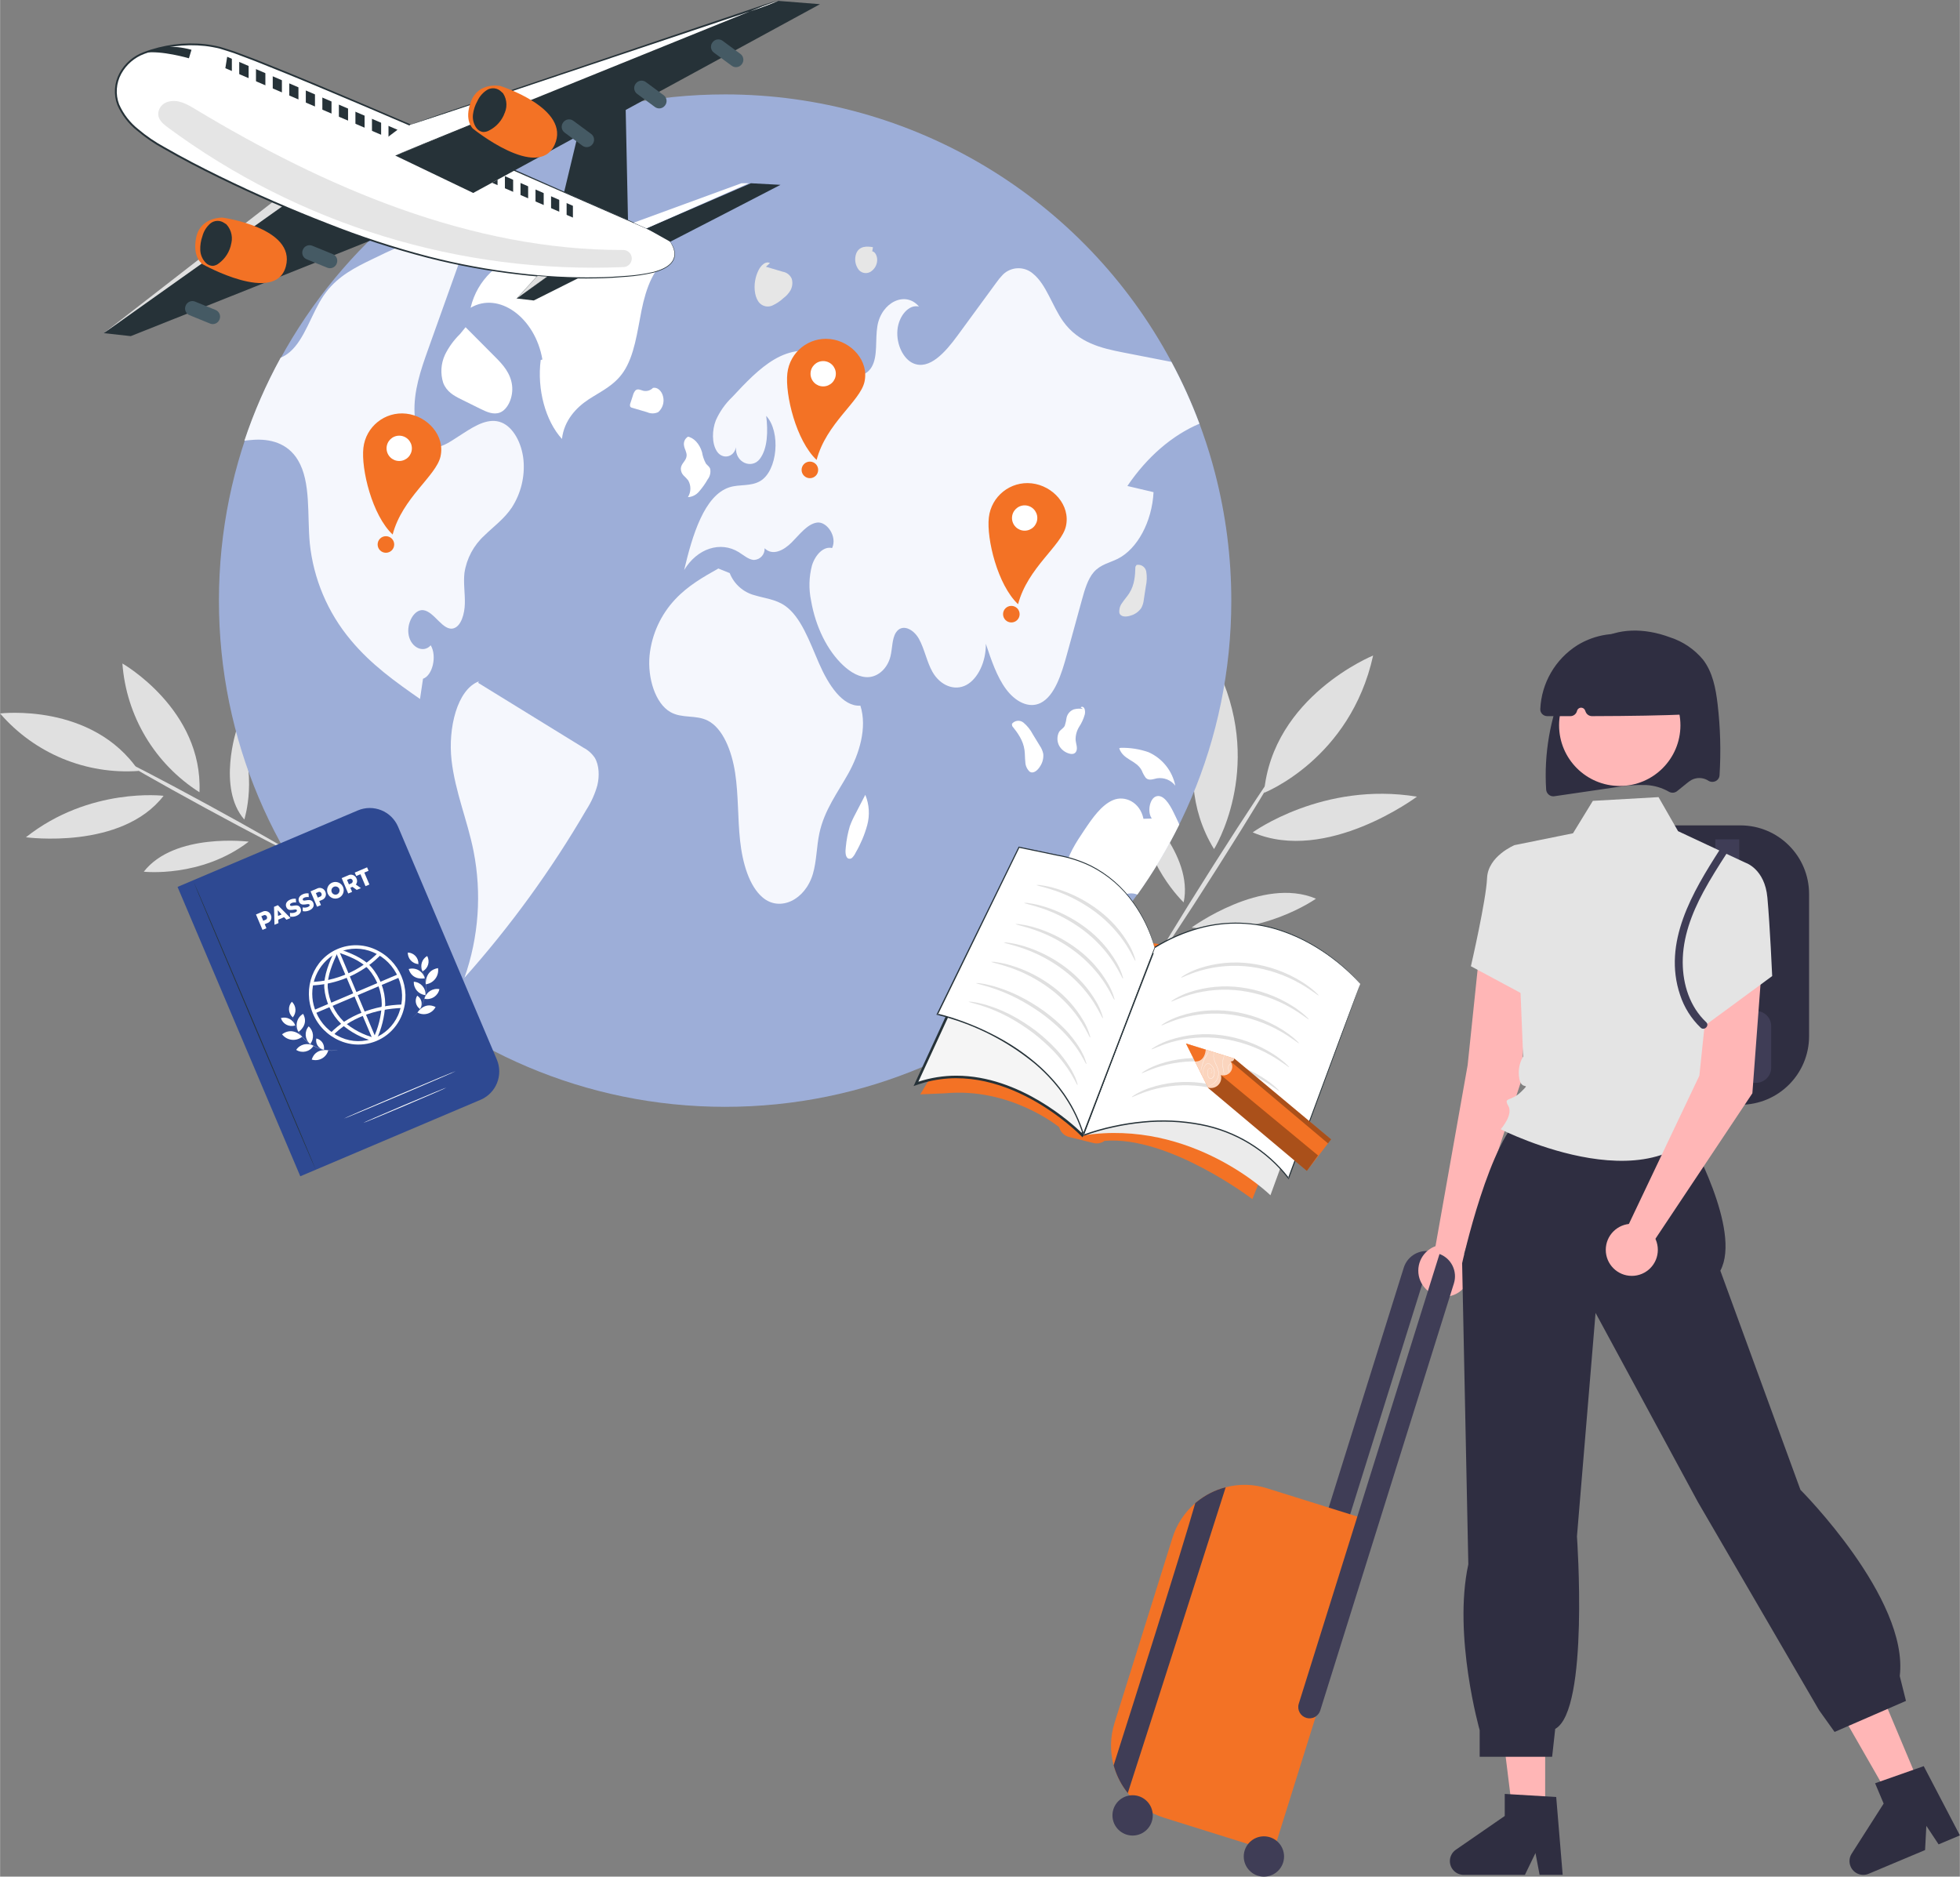 <?xml version="1.0" encoding="UTF-8"?>
<!DOCTYPE svg PUBLIC "-//W3C//DTD SVG 1.1//EN" "http://www.w3.org/Graphics/SVG/1.1/DTD/svg11.dtd">
<!-- Creator: CorelDRAW 2019 (64-Bit) -->
<svg xmlns="http://www.w3.org/2000/svg" xml:space="preserve" width="2.912in" height="2.788in" version="1.1" style="shape-rendering:geometricPrecision; text-rendering:geometricPrecision; image-rendering:optimizeQuality; fill-rule:evenodd; clip-rule:evenodd"
viewBox="0 0 2314.83 2216.49"
 xmlns:xlink="http://www.w3.org/1999/xlink"
 xmlns:xodm="http://www.corel.com/coreldraw/odm/2003">
 <rect x="0" y="0" width="2314.83" height="2216.49" fill="#808080" stroke="none"/>
 <defs>
  <style type="text/css">
   <![CDATA[
    .fil12 {fill:#263238}
    .fil18 {fill:#2E4992}
    .fil1 {fill:#2F2E41}
    .fil0 {fill:#3F3D56}
    .fil16 {fill:#455A64}
    .fil7 {fill:#9DAED8}
    .fil6 {fill:#E0E0E0}
    .fil3 {fill:#E4E4E4}
    .fil10 {fill:#E6E6E6}
    .fil11 {fill:#EBEBEB}
    .fil5 {fill:#F37225}
    .fil13 {fill:whitesmoke}
    .fil9 {fill:#F5F7FD}
    .fil2 {fill:#FFB6B6}
    .fil4 {fill:#FFB7B7}
    .fil8 {fill:white}
    .fil17 {fill:black;fill-opacity:0.102}
    .fil15 {fill:black;fill-opacity:0.302}
    .fil14 {fill:white;fill-opacity:0.702}
   ]]>
  </style>
 </defs>
 <g id="Layer_x0020_1">
  <g id="_2627618833968">
   <path class="fil0" d="M1496.05 2014.61l25.38 7.94 170.26 -544.13c-14.45,-3.68 -29.27,4.58 -33.74,18.81l-161.9 517.38z"/>
   <path class="fil1" d="M2055.7 1304.82l-112.26 0 0 -329.96 112.26 0c44.72,0.05 80.96,36.29 81,81l0 167.95c-0.04,44.72 -36.28,80.96 -81,81.01z"/>
   <path class="fil0" d="M2040.07 1128.06c-7.79,-0.01 -14.13,-6.33 -14.13,-14.14l0 -122.56 28.29 0 0 122.56c-0.02,7.82 -6.34,14.14 -14.15,14.14z"/>
   <path class="fil0" d="M2074.07 1278.89l-82.14 0c-9.85,-0.01 -17.84,-7.99 -17.85,-17.84l0 -49.14c0.01,-9.86 8,-17.84 17.85,-17.85l82.14 0c9.86,0.01 17.85,8 17.86,17.85l0 49.14c-0.01,9.85 -8,17.84 -17.86,17.84z"/>
   <path class="fil1" d="M1834.58 940.53c-1.93,0 -3.8,-0.66 -5.29,-1.89 -1.87,-1.52 -3.03,-3.77 -3.17,-6.18 -2.65,-42.29 4.69,-84.6 21.44,-123.51 11.35,-26.28 24.4,-43.22 41.08,-53.28 22.24,-13.44 52.76,-14.52 83.77,-2.95 15.26,4.92 28.8,14.08 39.04,26.42 11.43,14.9 15,34 17.18,52.44 3.28,27.88 4.04,56.01 2.3,84.04 -0.16,2.95 -1.89,5.59 -4.55,6.9 -2.85,1.41 -6.23,1.19 -8.89,-0.56 -0.53,-0.35 -1.07,-0.66 -1.62,-0.95 -5.73,-2.87 -12.5,-2.78 -18.14,0.23 -2.04,1.2 -3.97,2.59 -5.79,4.14l-11.14 9.02c-2.81,2.24 -6.72,2.48 -9.8,0.61 -8.07,-4.59 -17.11,-7.25 -26.38,-7.79 -12.31,-0.46 -24.65,0.43 -36.77,2.67l-72.01 10.53c-0.42,0.06 -0.84,0.1 -1.26,0.1l0.02 -0 0 0.01z"/>
   <polygon class="fil2" points="1824.96,2141.39 1786.53,2141.39 1768.22,1993.08 1825,1993.08 "/>
   <path class="fil1" d="M1845.66 2214.39l-27.26 0 -4.88 -25.76 -12.47 25.76 -72.39 0c-8.99,-0.02 -16.26,-7.31 -16.25,-16.31 0.02,-5.32 2.63,-10.31 7,-13.34l57.81 -39.91 0 -26.04 60.78 3.62 7.65 91.98z"/>
   <polygon class="fil2" points="2267.46,2108.49 2232.03,2123.4 2157.7,1993.77 2210,1971.78 "/>
   <path class="fil1" d="M2314.83 2167.77l-25.16 10.59 -14.47 -21.86 -1.51 28.58 -66.71 28.06c-8.28,3.47 -17.82,-0.43 -21.3,-8.74 -2.05,-4.91 -1.57,-10.52 1.28,-15.01l37.8 -59.19 -10.1 -24.01 57.45 -20.2 42.73 81.78z"/>
   <polygon class="fil2" points="1806.99,1131.33 1795.98,1278.96 1722.9,1499.4 1693.56,1482.34 1733.38,1258.14 1746.89,1128.8 "/>
   <circle class="fil2" cx="1705.86" cy="1500.78" r="30.75"/>
   <path class="fil1" d="M1994.51 1301.34l0 40.72c0,0 63.04,111.07 37.36,158.73l94.62 258.83c0,0 128.32,128.32 117.31,219.98l7.34 29.33 -84.31 36.66 -18.33 -25.66 -142.99 -245.64 -121.02 -223.62 -21.98 263.98c0,0 14.65,205.31 -25.67,227.32l-3.65 32.95 -85.58 0 0 -31.36c0,0 -31.74,-111.61 -13.41,-195.94l-7.32 -355.64c0,0 32.99,-150.31 73.33,-175.98l14.66 -36.66 179.65 22.01z"/>
   <path class="fil3" d="M2061.86 1019.11l-79.92 -37.43 -23.07 -40.2 -77.57 4.4 -23.46 38.31 -69.05 13.98 10.16 249.55c-4.53,7.82 -6.13,16.99 -4.56,25.89 2.44,15.64 14.73,3.34 2.44,15.64 -12.29,12.3 -21.57,6.12 -15.4,16.9 6.17,10.78 -9.01,27.59 -9.01,27.59 0,0 196.38,100.04 251.87,-27.59 0,0 10.94,-37.32 -7.55,-115.54 -18.49,-78.2 45.12,-171.51 45.12,-171.51z"/>
   <path class="fil3" d="M1811.47 1014.07l-22.69 -15.88c0,0 -31.37,12.89 -32.44,38.94 -1.06,26.04 -19.09,104.08 -19.09,104.08l71.64 38.51 2.58 -165.65z"/>
   <polygon class="fil2" points="2080.73,1143.63 2069.71,1291.26 1947.42,1474.79 1918.08,1457.74 2007.1,1270.45 2020.63,1141.11 "/>
   <path class="fil3" d="M2024.47 1027.43l37.38 -8.33c0,0 22.53,7.2 25.6,41.02 3.07,33.83 5.66,92.72 5.66,92.72l-78.46 57.69 -19.46 -82.74 29.28 -100.36z"/>
   <circle class="fil2" cx="1927.3" cy="1476.18" r="30.75"/>
   <circle class="fil4" cx="1913.07" cy="856.64" r="71.66"/>
   <path class="fil1" d="M1854.7 845.84l0 0c-9.12,0 -18.26,-0.01 -27.41,-0.03 -2.21,-0.01 -4.32,-0.91 -5.85,-2.5 -1.51,-1.54 -2.32,-3.64 -2.24,-5.8 1.37,-30.82 17.76,-59.03 43.85,-75.5l0 0c43.16,-26.31 99.47,-12.66 125.8,30.49 7.87,12.92 12.43,27.58 13.24,42.69 0.25,4.44 -3.15,8.25 -7.6,8.51 -0.04,0 -0.08,0 -0.13,0.01 -31.71,1.34 -66.89,1.99 -114.06,2.11l0 0c-3.29,0.01 -6.25,-1.98 -7.48,-5.02l-0.77 -1.86c-1.04,-2.55 -3.96,-3.78 -6.51,-2.73 -1.48,0.6 -2.59,1.89 -2.96,3.45 -0.88,3.63 -4.12,6.19 -7.86,6.18l-0.02 0.01z"/>
   <path class="fil0" d="M2015.11 1207.25c-19.25,-18.12 -27.55,-44.43 -27.67,-70.39 -0.15,-29.67 10.59,-57.81 24.47,-83.63 8.42,-15.6 17.95,-30.52 27.54,-45.41 3.23,-5.01 -4.75,-9.65 -7.97,-4.65 -32.39,50.37 -68.06,110.05 -47.14,171.97 4.79,14.67 13.13,27.94 24.27,38.63 4.33,4.08 10.86,-2.45 6.52,-6.52l-0.01 -0z"/>
   <path class="fil5" d="M1496.55 1757.83c-15.87,-5.01 -32.84,-5.44 -48.93,-1.23 -0.04,0 -0.08,0 -0.12,0.03 -12.48,3.25 -24.11,9.14 -34.11,17.29 -0.56,0.46 -1.12,0.93 -1.68,1.41 -12.66,10.86 -22.01,25.06 -26.97,40.98l-68.48 218.8c-5.09,16.2 -5.45,33.51 -1,49.9l0.81 2.76c3.32,10.86 8.67,20.99 15.77,29.86 0.04,0.04 0.08,0.09 0.11,0.16 11.07,13.74 25.98,23.88 42.83,29.13l129.13 40.41 121.76 -389.09 -129.12 -40.4z"/>
   <path class="fil0" d="M1700.16 1481.08l-166.31 531.45c-2.03,7.05 2.02,14.42 9.08,16.47 6.83,1.98 14.02,-1.76 16.3,-8.51l157.95 -504.7c4.43,-14.27 -3.02,-29.5 -17.02,-34.71z"/>
   <circle class="fil0" cx="1492.75" cy="2192.68" r="23.81"/>
   <circle class="fil0" cx="1337.67" cy="2144.15" r="23.81"/>
   <path class="fil0" d="M1447.62 1756.6c-24.67,77.31 -89.24,279.5 -115.66,361.19 -0.04,-0.06 -0.07,-0.12 -0.12,-0.16 -7.1,-8.87 -12.44,-19 -15.77,-29.86l-0.8 -2.76c28.3,-88.78 75.71,-238.51 96.44,-309.7 0.56,-0.47 1.13,-0.95 1.69,-1.42 9.99,-8.15 21.62,-14.04 34.1,-17.28 0.06,-0 0.06,-0 0.12,-0.02z"/>
  </g>
  <g id="_2627618820176">
   <path class="fil6" d="M1673.5 940.94c-110.85,-18.23 -193.97,42.17 -193.97,42.17 87.29,37.59 193.97,-42.17 193.97,-42.17z"/>
   <path class="fil6" d="M1346.39 951.4c3.14,68.88 51.58,114.39 51.58,114.39 11.98,-56.18 -51.58,-114.39 -51.58,-114.39z"/>
   <path class="fil6" d="M1407.51 1095.41c81.9,12.18 146.73,-33.98 146.73,-33.98 -63.45,-26.95 -146.73,33.98 -146.73,33.98z"/>
   <path class="fil6" d="M1507.05 910.72c-1.3,-0.82 -34.45,49.08 -74.03,111.45 -39.59,62.37 -70.66,113.62 -69.36,114.44 1.3,0.82 34.45,-49.06 74.04,-111.46 39.6,-62.39 70.63,-113.6 69.35,-114.44z"/>
   <path class="fil6" d="M1621.76 774.24c0,0 -118.75,48.15 -128.89,162.18 -0,-0.01 101.87,-39.68 128.89,-162.18z"/>
   <path class="fil6" d="M1440.66 795.79c0,0 -66.63,109.45 -6.81,207.06 -0,0 58.15,-92.6 6.81,-207.06z"/>
   <path class="fil6" d="M30.48 988.89c75.37,-59.65 162.63,-48.97 162.63,-48.97 -49.71,64.37 -162.63,48.97 -162.63,48.97z"/>
   <path class="fil6" d="M279.56 860.94c26.24,52.83 8.89,107 8.89,107 -32.28,-37.06 -8.89,-107 -8.89,-107z"/>
   <path class="fil6" d="M293.62 994.08c-56.23,43.1 -123.9,35.46 -123.9,35.46 36.29,-46.5 123.9,-35.46 123.9,-35.46z"/>
   <path class="fil6" d="M142.5 897.19c0.64,-1.16 46.14,22.43 101.65,52.66 55.5,30.24 100.01,55.69 99.39,56.85 -0.63,1.15 -46.14,-22.43 -101.66,-52.67 -55.53,-30.25 -100.01,-55.68 -99.38,-56.84z"/>
   <path class="fil6" d="M-0 842.68c0,0 108.84,-13.25 163.77,67.85 -62.25,4.54 -122.97,-20.62 -163.77,-67.85z"/>
   <path class="fil6" d="M144.45 783.64c0,0 95.3,54.22 91.04,152.1 -52.68,-33.47 -86.44,-89.87 -91.04,-152.1z"/>
   <path class="fil7" d="M1454.25 709.61c-0.12,330.21 -267.91,597.79 -598.11,597.67 -330.21,-0.12 -597.79,-267.91 -597.67,-598.11 0.12,-330.2 267.91,-597.79 598.11,-597.67 220.48,0.08 423.01,121.49 526.99,315.9 12.66,23.56 23.71,47.95 33.06,73 1.29,3.49 2.55,6.98 3.77,10.5l0 0.03c5.49,15.49 10.32,31.25 14.49,47.31 12.89,49.42 19.39,100.29 19.35,151.35l0.01 0.01z"/>
   <path class="fil8" d="M790.7 306.07c-54.47,-29.46 -119.5,-32.12 -176.19,-7.21 -24.64,10.72 -50.57,29.94 -58.78,64.66 33.23,-19.61 76.26,11.37 84.81,61.09l-1.99 0.55c-4.52,34.43 5.56,71.92 25.08,93.28 2.57,-22.18 17.15,-37.27 31.49,-46.7 14.34,-9.43 30.23,-16.28 41.15,-32.48 12.98,-19.22 16.28,-47.3 21.41,-72.91 5.13,-25.61 14.96,-53.14 33.01,-60.27z"/>
   <path class="fil9" d="M604.67 599.09c-9.2,13.82 -21.5,22.5 -32.53,33.29 -12.74,11.59 -21.1,27.2 -23.66,44.22 -1.39,12.03 0.77,24.25 0.46,36.42 -0.3,12.16 -4.35,25.85 -12.62,28.87 -13.05,4.72 -23.02,-19.54 -36.45,-21.23 -10.66,-1.33 -20.27,15.45 -17.18,30 3.09,14.55 17.61,20.99 25.95,11.5 7.56,12.66 2.22,35.62 -9.1,39.51 -1.2,7.98 -2.39,15.92 -3.56,23.89 -28.65,-20.03 -57.59,-40.41 -81.94,-69.74 -27.09,-32.36 -43.89,-72.07 -48.25,-114.04 -3.16,-33.72 1.53,-72.31 -13.96,-98.25 -12.4,-20.77 -33.66,-25.35 -52.8,-24.06 -3.49,0.23 -7.01,0.63 -10.5,1.06 11.29,-33.9 25.62,-66.71 42.83,-98.02 3.89,-1.67 7.51,-3.92 10.73,-6.68 17.81,-15.12 25.71,-45.72 40.17,-66.89 0.93,-1.36 1.89,-2.69 2.89,-3.99 14.79,-19.31 34.59,-29.24 53.74,-38.48 42.36,-20.57 85.95,-41.4 130.69,-38.54l-12.73 1.23c-14.86,41.61 -29.73,83.21 -44.61,124.8 -2.26,6.38 -4.54,12.77 -6.84,19.17 -8.44,23.66 -17.15,48.85 -15.85,75.33 0.77,15.68 6.22,32.43 16.58,37.81 9.66,4.99 20.24,-1.13 29.57,-7.17 3.96,-2.52 7.88,-5.04 11.83,-7.61 14.19,-9.14 29.91,-18.51 44.89,-12.4 13.72,5.59 23.86,24.22 25.79,44.33 1.77,19.53 -3,39.11 -13.55,55.65z"/>
   <path class="fil9" d="M689.05 883.12l-124.32 -76.57 0.7 -1.81c-25.76,9.81 -36.46,55.61 -32.21,93.07 4.26,37.45 18.7,70.93 25.99,107.42 9.83,49.94 6.13,101.6 -10.75,149.62 54.49,-61.14 102.72,-127.59 143.94,-198.35 5.76,-8.92 10.15,-18.65 13.02,-28.87 2.64,-10.87 2.23,-23.93 -3.05,-32.67 -3.38,-5 -7.97,-9.07 -13.33,-11.85z"/>
   <path class="fil8" d="M525.51 418.93c-4.87,10.45 -5.61,22.34 -2.1,33.32 4.08,10.46 12.7,15.18 20.64,19.11l22.89 11.34c7.61,3.78 15.83,7.59 23.59,4.49 9.37,-3.75 15.86,-18.43 14.18,-32.06 -1.79,-14.51 -10.92,-24.48 -19.39,-32.98l-35.5 -35.69 -6.67 8.17c-7.21,7.03 -13.17,15.24 -17.64,24.27l-0.01 0.04z"/>
   <path class="fil9" d="M1331.5 574l30.9 7.28c-1.78,34.79 -19.04,66.99 -42.17,78.65 -9.65,4.85 -20.37,6.65 -28.34,15.71 -7.21,8.24 -10.87,21.06 -14.23,33.33l-17.64 64.2c-6.3,23.06 -14.42,48.68 -30.83,56.99 -14.09,7.14 -30.2,-1.59 -41.03,-16.25 -10.84,-14.65 -17.45,-34.36 -23.86,-53.56 0.4,20.94 -9.34,41.47 -23.12,48.75 -13.79,7.27 -30.65,0.7 -39.89,-15.54 -6.65,-11.66 -9.4,-27.05 -15.92,-38.87 -6.51,-11.83 -20.15,-18.61 -27.28,-7.51 -4.69,7.38 -4.09,18.68 -6.42,28.04 -3.62,14.55 -14.58,23.69 -25.45,24.49 -10.87,0.8 -21.41,-5.46 -30.47,-13.92 -18.71,-17.55 -32.49,-45.39 -37.84,-76.32 -2.88,-13.81 -2.52,-28.09 1.07,-41.73 4.08,-12.92 13.96,-22.89 23.75,-20.43 6.44,-13.63 -6.3,-31.7 -17.75,-30.11 -11.45,1.59 -20.5,13.92 -29.94,23.39 -9.43,9.47 -22.56,16.35 -32.03,6.95 0.43,7.17 -5.04,13.34 -12.22,13.77 -0.33,0.02 -0.65,0.02 -0.97,0.02 -6.12,-0.7 -11.56,-5.61 -17.18,-9.1 -21.7,-13.52 -49.25,-4.55 -64.66,21.04 9.66,-41.01 23.76,-88.06 53.36,-97.69 12.1,-3.95 25.29,-0.69 36.72,-7.56 20.24,-12.13 24.32,-57.94 6.84,-76.84 2.23,17.88 1.79,38.74 -7.64,50.97 -9.44,12.23 -29.24,4.25 -28.04,-13.82 -2.72,12.46 -16.28,14.35 -22.53,4.79 -6.25,-9.57 -5.75,-25.22 -1.3,-36.65 4.59,-10.35 11.18,-19.7 19.37,-27.51 15.79,-16.91 31.81,-34.01 50.07,-44.66 18.27,-10.65 39.44,-14.22 57.79,-3.65 9.66,5.58 18.18,14.89 28.04,19.8 9.87,4.92 22.39,4.33 28.94,-7.24 7.35,-12.89 3.89,-32.03 6.62,-48.15 4.88,-28.48 33.35,-41.8 49.12,-22.99 -11.79,-3.03 -23.99,10.92 -25.45,27.84 -1.46,16.93 7.04,34.01 18.48,39.11 19.2,8.51 38.01,-12.89 52.53,-32.7 15.15,-20.74 30.33,-41.46 45.53,-62.17 2.43,-3.53 5.15,-6.84 8.14,-9.9 9.87,-9.63 25.53,-9.95 35.79,-0.74 15.34,12.53 22.56,38.21 35.15,55.89 18.28,25.68 45.62,31.93 71.07,36.91 18.97,3.69 37.95,7.4 56.96,11.13 12.66,23.56 23.71,47.94 33.06,73 -32.14,13.62 -61.81,39.17 -85.1,73.57z"/>
   <path class="fil8" d="M1392.84 973.8c-14.24,28.91 -30.79,56.61 -49.52,82.84 -11.95,-5.12 -24.82,4.02 -36.01,12.59 -11.71,8.97 -25.76,17.71 -37.75,9.53 -12.26,-8.38 -16.22,-31.8 -12.33,-50.38 3.89,-18.58 13.59,-33.29 22.99,-47.31 9.97,-14.89 20.64,-30.34 34.48,-36.12 13.86,-5.77 31.74,2.39 35.79,22.13l9.84 -0.33c-5.52,-7.56 -2.63,-23.25 4.79,-26.03 8.54,-3.23 15.95,8.5 21,18.89 2.26,4.68 4.55,9.38 6.71,14.18z"/>
   <path class="fil9" d="M1016.14 833.45c-21.14,1.33 -37.88,-24.7 -49.01,-50.3 -11.13,-25.6 -21.28,-54.88 -40.35,-67.91 -10.92,-7.45 -23.33,-8.47 -35.15,-12.07 -13.6,-3.44 -24.71,-13.22 -29.85,-26.28l-13.41 -5.42c-17.71,9.96 -35.65,20.1 -50.91,36.31 -17.12,18.18 -27.78,41.5 -30.34,66.34 -2.57,26.84 6.9,56.78 24.57,66.86 13.97,7.98 30.23,2.94 44.37,10.24 17.68,9.11 28.17,35.59 32.14,61.72 3.97,26.13 2.96,53.32 5.81,79.73 2.85,26.41 10.67,53.95 26.88,67.49 20.28,16.95 50.05,2.87 59.14,-27.99 4.46,-15.14 4.31,-32.22 7.65,-47.93 5.88,-27.67 21.74,-48.2 34.33,-70.9 12.58,-22.71 22.49,-53.55 14.12,-79.9z"/>
   <path class="fil8" d="M807.24 561.54c1.97,1.81 3.81,3.77 5.51,5.84 3.57,6.16 3.44,13.79 -0.34,19.82 5.15,-0.29 9.94,-2.73 13.21,-6.72 3.86,-4.39 7.25,-9.18 10.13,-14.28 2.74,-3.53 3.82,-8.06 2.98,-12.44 -1,-2.85 -3.36,-4.06 -5.02,-6.21 -2.29,-4.19 -3.86,-8.74 -4.62,-13.46 -2.94,-10.07 -9.96,-17.48 -17.59,-18.54l1.06 0.2c-3.7,2.19 -5.59,6.5 -4.71,10.71 0.64,4.15 3.31,7.59 3.04,11.82 -0.38,6.08 -6.46,8.93 -6.84,15.02 -0.06,3.06 1.08,6.02 3.18,8.23z"/>
   <path class="fil10" d="M771.02 458.2l0.1 0c0.65,-0.59 1.26,-1.24 1.81,-1.92l-1.9 1.92z"/>
   <path class="fil8" d="M777.36 486.74c5.18,-4.54 7.39,-11.59 5.74,-18.28 -1.54,-6.91 -6.97,-11.56 -11.99,-10.28 -2.95,3 -7.25,4.27 -11.36,3.36 -3.1,-0.8 -6.51,-2.86 -9.19,-0.52 -1.54,1.74 -2.61,3.85 -3.13,6.12l-2.98 9.16c-0.48,1.09 -0.59,2.31 -0.36,3.48 0.39,0.95 1.25,1.63 2.26,1.79l17.91 5.28c4.17,1.91 8.97,1.87 13.1,-0.1z"/>
   <path class="fil8" d="M1228.06 880.82l-8.27 -13.55c-2.71,-5.24 -6.42,-9.89 -10.92,-13.7 -4.08,-3.43 -10.18,-2.9 -13.61,1.18 -0.05,0.06 -0.1,0.13 -0.15,0.19l0.33 2.59c6.3,7.89 12.94,16.66 14.54,28.38 0.63,4.61 0.42,9.39 0.96,14.03 0.12,4.34 1.96,8.47 5.12,11.45 4.34,2.9 9.44,-1.38 12.54,-6.6 2.77,-4.29 4.01,-9.39 3.52,-14.47 -0.69,-3.4 -2.07,-6.64 -4.06,-9.49l0 0z"/>
   <path class="fil10" d="M1350.9 708.25l2.39 -15.7c1.3,-5.75 1.47,-11.7 0.49,-17.51 -0.92,-5.25 -5.92,-8.77 -11.17,-7.85 -0.09,0.02 -0.17,0.03 -0.25,0.04l-1.41 2.19c-0.27,10.07 -0.84,21.08 -7.14,31.07 -2.49,3.94 -5.73,7.45 -8.3,11.34 -2.71,3.4 -3.96,7.73 -3.46,12.06 1.45,5.04 8.12,5.04 13.85,3.02 4.89,-1.5 9.11,-4.61 12.02,-8.82 1.65,-3.04 2.67,-6.39 2.98,-9.84z"/>
   <path class="fil8" d="M1271.37 886.71c1.34,-3.88 -0.6,-8.33 -1.02,-12.6 -0.2,-5.53 1.27,-11 4.2,-15.7 2.92,-4.43 5.14,-9.29 6.58,-14.4 0.6,-2.32 0.49,-4.79 -0.32,-7.05 -0.91,-2.06 -3.13,-3 -4.4,-1.36l2.71 1.75c-3.67,-0.65 -7.43,-0.47 -11.02,0.53 -4.15,1.59 -7.26,5.11 -8.35,9.42 -0.45,3.31 -1.19,6.58 -2.19,9.77 -1.62,3.32 -4.76,4.43 -6.72,7.36 -2.73,5.26 -2.63,11.55 0.28,16.72 2.48,4.16 6.41,7.25 11.04,8.68 3.32,1.17 7.69,1.23 9.21,-3.12z"/>
   <path class="fil8" d="M1348.46 909.97c1.2,3.12 2.81,6.07 4.78,8.77 3.69,3.72 8.71,1.44 13.19,0.53 8.27,-1.31 16.61,2.03 21.67,8.7 -3.51,-17.58 -15.35,-32.34 -31.74,-39.61 -10.5,-3.63 -21.55,-5.36 -32.65,-5.11l-1.89 0.49c4.83,14.06 19.99,13.75 26.64,26.23z"/>
   <polygon class="fil10" points="1021.93,938.74 1021.95,938.8 1022.51,937.74 "/>
   <path class="fil8" d="M1010.24 961.37c-2.55,4.64 -4.74,9.45 -6.56,14.41 -2.41,8.04 -4,16.3 -4.76,24.66 -0.59,4.76 -0.77,10.82 2.2,13.14 1.77,1.17 4.13,0.85 5.52,-0.75 1.65,-1.75 3,-3.77 4,-5.96 5.86,-10.08 10.4,-20.86 13.52,-32.09 3.26,-11.91 2.48,-24.57 -2.22,-36l-11.71 22.58z"/>
   <path class="fil10" d="M897.4 358.23c3.8,3.71 9.44,4.81 14.35,2.8 4.98,-2.18 9.55,-5.2 13.5,-8.92 3.28,-2.42 6.05,-5.46 8.18,-8.93 2.37,-4.2 2.97,-9.15 1.68,-13.8 -1.86,-4.48 -5.91,-7.67 -10.69,-8.45l-19.88 -5.88 4.8 -4.32c-4.94,-2.64 -10.39,2.27 -13.47,8.35 -1.98,3.97 -3.36,8.22 -4.09,12.59 -1.67,9.54 -0.05,20.9 5.6,26.56z"/>
   <path class="fil10" d="M1014.4 318.95c3.87,4.28 10.4,4.81 14.92,1.21 3.79,-2.85 6.19,-7.17 6.6,-11.89 0.48,-5.21 -2.1,-11 -5.8,-11.45l0.85 -4.88c-7.09,-1.26 -15.82,-1.54 -19.62,7.07 -2.6,6.72 -1.44,14.31 3.05,19.93z"/>
   <path class="fil5" d="M980.54 400.47c-25.15,-2.83 -47.83,15.25 -50.67,40.4 -2.84,25.15 10.41,79.77 34.57,102.36 11.37,-43.32 51.23,-69.01 56.5,-92.1 5.63,-24.68 -15.25,-47.84 -40.4,-50.67z"/>
   <circle class="fil8" cx="972.19" cy="441.43" r="14.95"/>
   <circle class="fil5" cx="956.48" cy="554.99" r="9.79"/>
   <path class="fil5" d="M1218.51 570.87c-25.15,-2.83 -47.84,15.26 -50.67,40.4 -2.84,25.15 10.41,79.77 34.56,102.36 11.37,-43.31 51.23,-69 56.5,-92.09 5.63,-24.67 -15.25,-47.83 -40.4,-50.67z"/>
   <circle class="fil8" cx="1210.16" cy="611.83" r="14.95"/>
   <circle class="fil5" cx="1194.44" cy="725.39" r="9.79"/>
   <path class="fil5" d="M479.77 488.57c-25.15,-2.84 -47.83,15.25 -50.67,40.4 -2.84,25.15 10.41,79.77 34.57,102.36 11.37,-43.32 51.22,-69 56.5,-92.09 5.63,-24.67 -15.25,-47.84 -40.4,-50.67z"/>
   <circle class="fil8" cx="471.42" cy="529.53" r="14.95"/>
   <circle class="fil5" cx="455.71" cy="643.08" r="9.79"/>
   <path class="fil5" d="M1485.89 1399.29l-6.77 16.98c0,0 -98.55,-75.19 -174.57,-68.81l0 0c-3.86,2.84 -8.82,3.75 -13.44,2.46l-28.31 -7.01c-5.79,-1.34 -10.35,-5.8 -11.82,-11.56l0 0c0,0 -57.38,-47.4 -135.16,-40.04l-28.97 1.22 122.6 -203.11 334.63 53.94 -58.2 255.93z"/>
   <path class="fil11" d="M1511.74 1380.81l-11.28 30.89c0,0 -92.32,-90.63 -221.18,-70.68l77.23 -140.51c0,-0.01 157.24,145.85 155.23,180.3z"/>
   <path class="fil8" d="M1606.59 1162.07c0,0 -104.6,-127.44 -243.07,-42.86l-84.24 221.81c0,0 154.15,-61.84 242.55,50.56l84.76 -229.51z"/>
   <path class="fil12" d="M1606.59 1162.05c0,0 -0.46,1.42 -1.45,4.2l-4.43 12.24c-3.94,10.78 -9.68,26.53 -17,46.56 -14.78,40.22 -35.89,97.67 -61.26,166.74l-0.42 1.1 -0.74 -0.92c-25.59,-32.9 -62.34,-55.32 -103.31,-63.02 -22.34,-4.26 -45.17,-5.27 -67.8,-2.99 -11.72,1.1 -23.35,2.92 -34.85,5.46 -11.72,2.49 -23.27,5.79 -34.55,9.85l-1.23 0.47 -1.63 0.62 0.62 -1.62c30.65,-80.62 59.51,-156.5 84.33,-221.78l0.09 -0.21 0.19 -0.13c16.49,-10.22 34.36,-18.02 53.07,-23.14 32,-8.68 65.87,-7.55 97.21,3.26 12.4,4.23 24.36,9.66 35.69,16.21 15.92,9.2 30.71,20.25 44.05,32.9 4.62,4.38 7.98,7.95 10.17,10.4 1.1,1.22 1.92,2.17 2.46,2.81 0.53,0.65 0.77,1 0.77,1 0,0 -0.3,-0.3 -0.87,-0.92 -0.56,-0.62 -1.42,-1.55 -2.51,-2.74 -2.25,-2.39 -5.64,-5.9 -10.31,-10.22 -13.41,-12.5 -28.23,-23.41 -44.15,-32.51 -11.33,-6.48 -23.25,-11.83 -35.61,-15.99 -31.17,-10.63 -64.81,-11.66 -96.57,-2.97 -18.58,5.12 -36.32,12.91 -52.68,23.1l0.29 -0.34c-24.78,65.3 -53.57,141.2 -84.16,221.84l-1.02 -1 1.26 -0.48c11.36,-4.09 22.98,-7.41 34.77,-9.92 11.56,-2.53 23.25,-4.36 35.04,-5.46 22.77,-2.28 45.75,-1.26 68.23,3.06 41.3,7.79 78.32,30.43 104.06,63.65l-1.14 0.18c25.57,-68.86 46.83,-126.15 61.72,-166.27 7.48,-20.04 13.35,-35.77 17.38,-46.54 2.02,-5.35 3.56,-9.45 4.62,-12.26 1.05,-2.81 1.68,-4.23 1.68,-4.23z"/>
   <path class="fil13" d="M1277.97 1340.61c0,0 -92.95,-97.11 -196.18,-60.47l91.26 -197.79 187.56 44.5 -82.64 213.76z"/>
   <path class="fil12" d="M1278.52 1343.34l-1.62 -1.68c-0.92,-0.96 -93.48,-96 -194.61,-60.07l-3.33 1.18 93.27 -202.16 1.19 0.28 189.21 44.93 -0.6 1.59 -83.5 215.93zm-149.05 -72.85c75.22,0 137.2,56.99 147.95,67.46l81.2 -210.04 -184.71 -43.84 -89.3 193.55c14.48,-4.74 29.62,-7.16 44.85,-7.13l0.01 0z"/>
   <path class="fil8" d="M1363.53 1119.21c0,0 -18.83,-86.63 -104.63,-106.99l-55.42 -11.55 -96.43 197.27c0,0 138.56,30.06 172.42,141.72l84.06 -220.45z"/>
   <path class="fil12" d="M1363.52 1119.21c0,0 -0.1,0.35 -0.33,1.04l-1.1 3.04c-1.01,2.73 -2.49,6.7 -4.41,11.86l-16.94 44.93 -60.65 159.83 -0.7 1.86 -0.58 -1.91c-4.84,-15.64 -11.95,-30.49 -21.08,-44.08 -2.26,-3.58 -4.96,-6.9 -7.48,-10.4 -2.79,-3.29 -5.39,-6.77 -8.4,-9.94 -5.95,-6.6 -12.31,-12.8 -19.07,-18.57 -29.14,-24.09 -62.72,-42.24 -98.84,-53.42 -5.68,-1.79 -11.4,-3.45 -17.05,-4.77l-0.96 -0.23 0.42 -0.87 96.53 -197.22 0.23 -0.46 0.49 0.1 45.18 9.47c13.73,2.36 27.05,6.64 39.59,12.73 20.24,10.26 37.62,25.35 50.62,43.96 8.39,11.83 15.16,24.72 20.16,38.34 1.72,4.69 2.83,8.38 3.5,10.86 0.67,2.49 0.89,3.81 0.89,3.81 0,0 -0.1,-0.31 -0.27,-0.95 -0.18,-0.64 -0.46,-1.6 -0.81,-2.81 -0.74,-2.47 -1.9,-6.12 -3.68,-10.79 -5.13,-13.5 -11.98,-26.28 -20.4,-38.03 -13.01,-18.39 -30.35,-33.3 -50.49,-43.43 -12.47,-6 -25.72,-10.21 -39.37,-12.51l-45.18 -9.36 0.73 -0.35 -96.33 197.31 -0.53 -1.1c5.75,1.34 11.47,3 17.22,4.81 18.42,5.88 36.27,13.43 53.32,22.56 16.42,8.71 31.85,19.17 46.01,31.19 6.81,5.82 13.21,12.07 19.18,18.73 3.05,3.18 5.67,6.71 8.47,10.02 2.52,3.52 5.25,6.88 7.54,10.5 9.2,13.71 16.33,28.7 21.19,44.48l-1.28 -0.05c25.22,-65.79 46.32,-120.83 61.12,-159.47 7.44,-19.27 13.3,-34.43 17.3,-44.85 2.02,-5.15 3.56,-9.11 4.62,-11.83 0.52,-1.31 0.93,-2.31 1.21,-3.04 0.28,-0.72 0.43,-1 0.43,-1z"/>
   <path class="fil6" d="M1224.13 1045.25c-0.08,0.7 8.74,2.17 22.23,6.8 17.37,6.04 33.69,14.78 48.33,25.88 14.02,10.66 26.09,23.67 35.69,38.45 7,11.06 9.8,18.48 10.59,18.33 0.3,-0.05 -0.16,-1.93 -1.3,-5.33 -1.68,-4.88 -3.84,-9.58 -6.43,-14.05 -9.1,-15.66 -21.22,-29.33 -35.69,-40.21 -15.1,-11.51 -32.16,-20.22 -50.35,-25.67 -5.49,-1.69 -11.11,-2.95 -16.79,-3.76 -2.06,-0.49 -4.18,-0.64 -6.28,-0.43z"/>
   <path class="fil6" d="M1209.47 1066.38c-0.08,0.69 8.74,2.16 22.23,6.79 17.36,6.04 33.68,14.79 48.33,25.89 14.02,10.67 26.09,23.68 35.69,38.44 7.01,11.06 9.81,18.48 10.59,18.33 0.3,-0.05 -0.17,-1.93 -1.31,-5.34 -1.68,-4.87 -3.83,-9.58 -6.43,-14.04 -9.1,-15.65 -21.23,-29.33 -35.68,-40.22 -15.11,-11.51 -32.17,-20.2 -50.35,-25.67 -5.49,-1.68 -11.11,-2.94 -16.79,-3.75 -2.06,-0.49 -4.18,-0.64 -6.28,-0.44z"/>
   <path class="fil6" d="M1199.4 1091.39c-0.08,0.7 8.74,2.17 22.23,6.81 17.37,6.03 33.69,14.77 48.33,25.89 14.02,10.66 26.1,23.66 35.69,38.44 7.01,11.07 9.8,18.47 10.59,18.33 0.3,-0.06 -0.17,-1.94 -1.3,-5.34 -1.69,-4.88 -3.84,-9.58 -6.43,-14.04 -9.1,-15.66 -21.22,-29.33 -35.69,-40.22 -15.11,-11.51 -32.16,-20.21 -50.35,-25.67 -5.48,-1.68 -11.1,-2.94 -16.8,-3.75 -2.05,-0.5 -4.18,-0.65 -6.28,-0.45z"/>
   <path class="fil6" d="M1185.72 1113.19c-0.07,0.69 8.74,2.16 22.23,6.79 17.37,6.04 33.69,14.78 48.34,25.88 14.03,10.67 26.09,23.68 35.69,38.45 7.01,11.06 9.81,18.48 10.59,18.34 0.3,-0.06 -0.18,-1.95 -1.31,-5.34 -1.68,-4.88 -3.84,-9.58 -6.43,-14.05 -9.1,-15.66 -21.24,-29.33 -35.68,-40.22 -15.11,-11.52 -32.17,-20.22 -50.35,-25.68 -5.5,-1.68 -11.11,-2.94 -16.8,-3.76 -2.06,-0.49 -4.18,-0.64 -6.29,-0.43z"/>
   <path class="fil6" d="M1170.78 1136.01c-0.08,0.7 8.74,2.16 22.23,6.8 17.36,6.04 33.68,14.77 48.33,25.89 14.02,10.67 26.1,23.68 35.69,38.45 7.01,11.06 9.8,18.47 10.59,18.33 0.3,-0.06 -0.17,-1.94 -1.29,-5.34 -1.68,-4.88 -3.84,-9.58 -6.43,-14.05 -9.1,-15.65 -21.23,-29.32 -35.69,-40.21 -15.11,-11.51 -32.16,-20.21 -50.35,-25.67 -5.49,-1.69 -11.11,-2.94 -16.8,-3.76 -2.06,-0.49 -4.19,-0.64 -6.28,-0.44z"/>
   <path class="fil6" d="M1152.79 1161.11c-0.08,0.71 9.5,2.27 24.11,7.54 8.53,3.09 16.84,6.71 24.89,10.85 9.71,5.12 19.07,10.88 28.04,17.22 8.7,6.34 16.93,13.3 24.63,20.82 6.04,6.04 11.56,12.57 16.53,19.52 8.31,11.75 11.25,19.85 12.07,19.68 0.3,-0.06 -0.27,-2.1 -1.56,-5.79 -0.77,-2.28 -1.75,-4.49 -2.91,-6.6 -1.39,-2.95 -3,-5.78 -4.81,-8.48 -4.72,-7.34 -10.14,-14.21 -16.2,-20.49 -7.74,-7.87 -16.11,-15.09 -25.04,-21.57 -9.19,-6.51 -18.85,-12.33 -28.92,-17.4 -8.33,-4.1 -16.98,-7.57 -25.84,-10.35 -3.39,-1.12 -6.83,-2.07 -10.32,-2.83 -2.6,-0.69 -5.24,-1.2 -7.89,-1.55 -2.21,-0.52 -4.5,-0.71 -6.78,-0.56z"/>
   <path class="fil6" d="M1144.11 1183.1c-0.08,0.72 9.56,2.26 24.13,7.76 8.49,3.24 16.75,7.05 24.72,11.4 9.58,5.39 18.79,11.4 27.57,18.01 8.5,6.61 16.53,13.81 24.05,21.52 5.88,6.21 11.29,12.86 16.15,19.9 8.14,11.89 11.12,20.01 11.94,19.85 0.3,-0.05 -0.26,-2.1 -1.56,-5.81 -0.76,-2.28 -1.72,-4.51 -2.86,-6.64 -1.37,-2.95 -2.94,-5.82 -4.71,-8.55 -4.6,-7.41 -9.87,-14.38 -15.76,-20.83 -7.53,-8.05 -15.69,-15.49 -24.4,-22.24 -9.02,-6.79 -18.54,-12.89 -28.47,-18.23 -8.27,-4.32 -16.87,-7.97 -25.73,-10.92 -3.38,-1.2 -6.83,-2.18 -10.33,-2.97 -2.6,-0.73 -5.25,-1.27 -7.92,-1.63 -2.22,-0.54 -4.52,-0.76 -6.81,-0.63z"/>
   <path class="fil6" d="M1336.71 1295.74c0.48,0.6 8.28,-3.94 22.65,-8.19 19.36,-5.6 39.67,-7.14 59.66,-4.53 20.61,2.81 40.48,9.55 58.55,19.86 13.81,7.91 21.1,14.41 21.63,13.93 0.19,-0.16 -1.4,-1.95 -4.7,-4.9 -4.79,-4.16 -9.9,-7.93 -15.27,-11.28 -18.25,-11.36 -38.71,-18.7 -60.02,-21.53 -20.59,-2.79 -41.55,-0.8 -61.27,5.8 -5.59,1.89 -10.98,4.3 -16.11,7.2 -3.55,2.04 -5.29,3.4 -5.11,3.63z"/>
   <path class="fil6" d="M1348.35 1267.49c0.48,0.61 8.29,-3.94 22.65,-8.19 19.36,-5.59 39.68,-7.13 59.66,-4.52 20.61,2.8 40.49,9.55 58.55,19.86 13.81,7.91 21.1,14.41 21.64,13.93 0.19,-0.16 -1.41,-1.95 -4.71,-4.89 -4.78,-4.17 -9.89,-7.93 -15.27,-11.28 -18.25,-11.36 -38.72,-18.7 -60.04,-21.53 -20.59,-2.79 -41.55,-0.8 -61.25,5.81 -5.59,1.89 -10.99,4.3 -16.12,7.2 -3.51,2.04 -5.26,3.41 -5.09,3.62z"/>
   <path class="fil6" d="M1359.98 1239.28c0.49,0.61 8.29,-3.94 22.66,-8.19 19.36,-5.6 39.66,-7.13 59.65,-4.52 20.61,2.8 40.48,9.54 58.54,19.86 13.81,7.91 21.1,14.41 21.63,13.93 0.21,-0.15 -1.4,-1.95 -4.7,-4.89 -4.79,-4.16 -9.88,-7.93 -15.27,-11.27 -18.25,-11.36 -38.71,-18.71 -60.01,-21.53 -20.6,-2.79 -41.56,-0.81 -61.26,5.79 -5.59,1.89 -10.98,4.3 -16.12,7.2 -3.53,2.04 -5.28,3.4 -5.11,3.61z"/>
   <path class="fil6" d="M1371.63 1211.07c0.48,0.61 8.29,-3.93 22.65,-8.19 19.37,-5.6 39.67,-7.13 59.66,-4.52 20.6,2.8 40.48,9.55 58.55,19.86 13.8,7.91 21.1,14.41 21.63,13.93 0.19,-0.17 -1.41,-1.95 -4.71,-4.9 -4.79,-4.16 -9.9,-7.93 -15.27,-11.27 -18.25,-11.37 -38.71,-18.71 -60.01,-21.54 -20.59,-2.78 -41.56,-0.81 -61.27,5.8 -5.59,1.89 -10.98,4.3 -16.12,7.2 -3.53,2.03 -5.27,3.41 -5.11,3.62z"/>
   <path class="fil6" d="M1383.28 1182.85c0.49,0.61 8.28,-3.94 22.65,-8.19 19.36,-5.59 39.68,-7.13 59.66,-4.51 20.61,2.8 40.49,9.54 58.54,19.86 13.8,7.91 21.1,14.41 21.64,13.93 0.19,-0.16 -1.41,-1.95 -4.71,-4.9 -4.78,-4.16 -9.89,-7.93 -15.27,-11.27 -18.26,-11.36 -38.72,-18.71 -60.05,-21.54 -20.59,-2.79 -41.55,-0.8 -61.26,5.8 -5.59,1.89 -10.98,4.3 -16.12,7.2 -3.52,2.05 -5.28,3.41 -5.09,3.62z"/>
   <path class="fil6" d="M1394.92 1154.64c0.49,0.61 8.28,-3.94 22.65,-8.19 19.36,-5.59 39.67,-7.13 59.66,-4.52 20.61,2.81 40.48,9.55 58.54,19.86 13.81,7.91 21.1,14.42 21.64,13.93 0.19,-0.16 -1.41,-1.95 -4.71,-4.89 -4.79,-4.17 -9.88,-7.94 -15.26,-11.3 -18.25,-11.36 -38.73,-18.7 -60.05,-21.53 -20.59,-2.79 -41.55,-0.81 -61.25,5.79 -5.59,1.9 -10.98,4.3 -16.12,7.21 -3.54,2.07 -5.28,3.43 -5.1,3.64z"/>
   <polygon class="fil5" points="1400.72,1232.48 1427.03,1285.05 1543.49,1382.94 1572.13,1345.66 1457.78,1250.2 "/>
   <path class="fil14" d="M1457.77 1250.2c0,1.92 -1.55,3.47 -3.47,3.47 -0.3,0 -0.6,-0.04 -0.89,-0.11 3.4,4.67 2.38,11.21 -2.28,14.62 -2.64,1.92 -6.02,2.51 -9.14,1.59 1.75,6.51 -2.11,13.2 -8.62,14.94 -2.14,0.57 -4.4,0.55 -6.52,-0.06l-26.12 -52.17 57.05 17.72z"/>
   <path class="fil5" d="M1411.3 1253.62c0,0 11.1,1.9 12.79,-13.88l-23.38 -7.26 10.59 21.14z"/>
   <path class="fil15" d="M1441.98 1269.76l114.68 94.93 -13.17 18.26 -116.46 -97.9 -0.2 -0.39c1.74,0.51 3.57,0.61 5.36,0.3 2.35,-0.42 4.54,-1.48 6.3,-3.09 2.15,-1.97 3.51,-4.65 3.84,-7.56 0.17,-1.52 0.05,-3.06 -0.34,-4.54z"/>
   <path class="fil15" d="M1453.41 1253.56l115.04 96.89 3.67 -4.79 -114.35 -95.46c-0.09,1.9 -1.62,3.43 -3.52,3.51 -0.29,-0.02 -0.58,-0.07 -0.85,-0.16z"/>
   <path class="fil8" d="M1429.31 1267.12c0.12,0.18 0.31,0.3 0.52,0.36 0.64,0.14 1.28,-0.22 1.48,-0.85 0.26,-0.96 0.21,-1.99 -0.13,-2.94 -0.18,-0.6 -0.55,-1.11 -1.04,-1.49 -0.54,-0.43 -1.28,-0.56 -1.92,-0.31 -0.69,0.33 -1.2,0.94 -1.41,1.68 -0.27,0.8 -0.41,1.63 -0.42,2.47 -0.12,1.87 0.14,3.73 0.78,5.48 0.3,0.95 1,1.71 1.92,2.1 0.99,0.28 2.06,0.03 2.83,-0.64 1.52,-1.61 2.32,-3.77 2.22,-5.98 0.1,-4.35 -2.23,-8.4 -6.06,-10.49 -0.85,-0.39 -1.84,-0.37 -2.67,0.07 -0.78,0.44 -1.44,1.07 -1.92,1.82 -0.89,1.36 -1.56,2.86 -2.01,4.43 -0.67,2.28 -0.86,4.66 -0.58,7.01 0.1,0.85 0.24,1.47 0.33,1.9 0.1,0.44 0.14,0.66 0.14,0.66 -0.28,-0.82 -0.48,-1.68 -0.59,-2.54 -0.33,-2.37 -0.17,-4.79 0.49,-7.09 0.44,-1.59 1.11,-3.12 2.01,-4.51 0.5,-0.8 1.19,-1.46 2,-1.92 0.92,-0.49 2,-0.52 2.95,-0.09 3.94,2.13 6.36,6.29 6.25,10.77 -0.01,1.16 -0.19,2.3 -0.55,3.4 -0.31,1.09 -0.93,2.08 -1.78,2.83 -0.86,0.74 -2.04,1 -3.14,0.68 -1,-0.42 -1.76,-1.24 -2.09,-2.27 -0.65,-1.79 -0.92,-3.7 -0.78,-5.61 0.03,-0.87 0.19,-1.72 0.46,-2.54 0.25,-0.79 0.82,-1.45 1.57,-1.8 0.72,-0.26 1.52,-0.12 2.12,0.37 0.53,0.41 0.91,0.97 1.1,1.61 0.34,0.99 0.37,2.06 0.08,3.06 -0.24,0.65 -0.94,1.02 -1.62,0.85 -0.25,-0.05 -0.47,-0.22 -0.55,-0.46z"/>
   <path class="fil8" d="M1434.05 1243.35c0.04,0 -0.26,0.62 -0.49,1.8 -0.28,1.67 -0.23,3.37 0.16,5.02 0.59,2.44 1.48,4.79 2.63,7.01 1.45,2.74 2.44,5.71 2.94,8.76 0.31,3.11 -0.3,6.26 -1.76,9.03 -2.02,3.79 -5.52,6.58 -9.69,7.7 -0.59,0.17 -1.21,0.29 -1.84,0.34 0.16,-0.05 0.32,-0.09 0.48,-0.11 0.3,-0.07 0.77,-0.18 1.33,-0.35 1.62,-0.48 3.15,-1.21 4.54,-2.17 2.07,-1.42 3.75,-3.32 4.91,-5.54 1.41,-2.72 2,-5.8 1.68,-8.85 -0.49,-3.03 -1.47,-5.96 -2.89,-8.67 -1.15,-2.26 -2.01,-4.64 -2.59,-7.1 -0.37,-1.67 -0.38,-3.41 -0.06,-5.08 0.13,-0.62 0.34,-1.21 0.64,-1.77z"/>
   <path class="fil8" d="M1447.23 1246.72c-1.01,0.6 -1.78,1.55 -2.15,2.67 -0.68,2.77 -0.92,5.63 -0.72,8.48 0.1,2.86 0.45,5.71 1.07,8.5 0.24,1.08 0.47,1.93 0.61,2.51 0.11,0.3 0.18,0.62 0.22,0.93 -0.14,-0.29 -0.26,-0.59 -0.35,-0.9 -0.19,-0.58 -0.45,-1.44 -0.71,-2.51 -1.06,-4.35 -1.42,-8.83 -1.06,-13.3 0.06,-1.31 0.3,-2.59 0.73,-3.83 0.29,-0.84 0.82,-1.58 1.52,-2.14 0.26,-0.19 0.54,-0.33 0.85,-0.43z"/>
   <path class="fil8" d="M1452.25 1267.15c-0.34,-0.55 -0.62,-1.14 -0.84,-1.75 -0.64,-1.46 -0.95,-3.04 -0.89,-4.62 0.05,-1.63 0.82,-3.14 2.1,-4.14 0.4,-0.28 0.83,-0.49 1.29,-0.62 0.17,-0.06 0.35,-0.08 0.52,-0.06 -0.6,0.19 -1.16,0.49 -1.68,0.86 -1.17,1 -1.87,2.44 -1.92,3.98 -0.04,1.54 0.22,3.06 0.78,4.49 0.25,0.6 0.46,1.21 0.63,1.85z"/>
   <path class="fil8" d="M1426.44 1240.35c0.05,0.08 0.1,0.16 0.12,0.25 0.08,0.17 0.18,0.42 0.3,0.74 0.17,0.4 0.25,0.84 0.25,1.26 -0.03,0.57 -0.21,1.13 -0.49,1.63 -0.54,1.13 -1.46,2.32 -2.32,3.7 -0.95,1.5 -1.76,3.08 -2.44,4.72 -1.19,3 -2.13,6.09 -2.84,9.24l-0.68 2.86c-0.07,0.35 -0.16,0.7 -0.29,1.05 0.03,-0.36 0.08,-0.71 0.16,-1.07 0.13,-0.69 0.32,-1.68 0.57,-2.89 0.64,-3.19 1.57,-6.31 2.76,-9.33 0.69,-1.67 1.51,-3.26 2.48,-4.76 0.9,-1.39 1.82,-2.55 2.38,-3.65 0.54,-0.82 0.67,-1.84 0.34,-2.75 -0.12,-0.33 -0.22,-0.67 -0.3,-1.01z"/>
   <polygon class="fil12" points="741.65,260.13 738.53,111.08 687.73,137.18 666.21,226.84 "/>
   <polygon class="fil12" points="683.52,328.22 630.36,354.89 610.31,352.56 645.32,324.98 679.78,318.06 "/>
   <polygon class="fil6" points="322.03,238.55 122.52,393.47 347.02,248.94 "/>
   <path class="fil12" d="M446.65 280.38c-3.03,1.52 -292.32,116.62 -292.32,116.62l-31.81 -3.53 219.61 -156 104.51 42.91z"/>
   <path class="fil16" d="M362.18 306.29l24.24 9.88c4.34,1.77 9.3,-0.32 11.06,-4.65l0.13 -0.34c1.77,-4.33 -0.3,-9.29 -4.64,-11.05 -0.01,0 -0.01,-0 -0.02,-0l-24.24 -9.88c-4.34,-1.77 -9.29,0.31 -11.06,4.65l-0.14 0.34c-1.76,4.33 0.32,9.28 4.66,11.05z"/>
   <path class="fil16" d="M223.76 372.27l24.24 9.89c4.34,1.77 9.29,-0.31 11.06,-4.65l0.14 -0.34c1.77,-4.34 -0.32,-9.29 -4.65,-11.06l-24.25 -9.89c-4.34,-1.76 -9.29,0.32 -11.06,4.66l-0.13 0.34c-1.77,4.34 0.3,9.29 4.64,11.06 0,0 0.01,0 0.01,0z"/>
   <path class="fil5" d="M262.64 257c0,0 87.05,12 74.88,57.66 -12.18,45.66 -98.08,-2.43 -98.08,-2.43 0,0 -12.72,-7.31 -7.85,-31.66 4.87,-24.36 31.05,-23.57 31.05,-23.57z"/>
   <path class="fil12" d="M238.94 279.06c1.52,-5.83 4.75,-11.07 9.28,-15.05 4.75,-3.93 11.55,-4.2 16.59,-0.63l2.41 1.53c6.37,6.85 8.29,16.72 4.96,25.46 0.3,-0.92 0.59,-1.84 0.89,-2.76 -1.76,9.36 -6.97,17.7 -14.62,23.37 -1.98,1.64 -4.38,2.69 -6.92,3.04 -3.25,0.05 -6.38,-1.26 -8.61,-3.62 -3.92,-4.02 -6.23,-9.35 -6.48,-14.96 -0.22,-5.57 0.63,-11.13 2.5,-16.38z"/>
   <path class="fil8" d="M787.45 280.45c0,0 35.54,35.55 -32.08,44.22 -67.62,8.67 -184.65,4.33 -316.42,-40.73 -131.77,-45.06 -249.08,-108.32 -269.6,-124.86 -15.25,-12.28 -39.67,-33.29 -30.93,-63.4 4.8,-15.55 16.68,-27.89 32.02,-33.3 28.99,-11.06 60.67,-13.02 90.8,-5.59 58.93,15.6 526.2,223.65 526.2,223.65z"/>
   <path class="fil12" d="M787.45 280.45c0,0 -1.23,-0.46 -3.55,-1.45l-10.29 -4.45 -39.55 -17.29 -145.45 -63.58c-61.47,-26.69 -134.68,-58.46 -216.41,-92.65 -20.46,-8.47 -41.43,-17.17 -62.98,-25.66 -10.74,-4.4 -21.75,-8.32 -32.79,-12.54 -5.61,-1.76 -11.19,-3.78 -16.89,-5.36 -5.77,-1.44 -11.63,-2.5 -17.55,-3.18 -24.31,-2.56 -48.89,0.65 -71.73,9.36 -11.62,4.34 -21.28,12.72 -27.22,23.61 -6,11.05 -6.91,24.17 -2.48,35.94 5.07,11.52 12.87,21.62 22.73,29.44 9.54,8.06 19.87,15.11 30.84,21.06 21.54,12.43 43.34,23.67 64.97,34.28 43.29,21.18 85.99,39.66 127.27,55.67 38.96,15.45 78.83,28.53 119.37,39.14 35.37,9.08 71.31,15.75 107.59,19.97 29.91,3.61 60.03,5.21 90.15,4.8 13.3,-0.1 25.66,-0.91 37,-1.8 10.35,-0.7 20.63,-2.2 30.75,-4.47 8.93,-2.37 16.96,-5.67 21.55,-11.22 2.13,-2.51 3.42,-5.61 3.71,-8.89 0.13,-2.73 -0.29,-5.45 -1.23,-8.01 -1.29,-3.5 -3.11,-6.78 -5.4,-9.72 -1.52,-2.02 -2.4,-2.97 -2.4,-2.97 0.94,0.88 1.79,1.83 2.58,2.84 2.38,2.92 4.29,6.19 5.64,9.71 1,2.62 1.46,5.41 1.35,8.2 -0.26,3.41 -1.57,6.64 -3.75,9.27 -4.72,5.78 -12.85,9.16 -21.83,11.63 -10.16,2.35 -20.48,3.92 -30.88,4.69 -11.36,0.96 -23.75,1.83 -37.07,1.98 -30.18,0.54 -60.37,-0.96 -90.36,-4.49 -36.36,-4.12 -72.39,-10.71 -107.85,-19.73 -40.64,-10.56 -80.61,-23.59 -119.66,-39.02 -41.35,-15.99 -84.12,-34.43 -127.48,-55.63 -21.67,-10.61 -43.52,-21.86 -65.13,-34.32 -11.09,-6.02 -21.53,-13.16 -31.17,-21.3 -10.14,-8.04 -18.16,-18.45 -23.35,-30.31 -4.64,-12.36 -3.7,-26.13 2.59,-37.74 6.19,-11.36 16.27,-20.1 28.38,-24.63 23.17,-8.83 48.09,-12.07 72.75,-9.46 6.01,0.71 11.96,1.8 17.83,3.28 5.78,1.62 11.41,3.65 17.08,5.43 11.06,4.23 22.12,8.18 32.85,12.59 21.58,8.53 42.54,17.26 63,25.75 81.71,34.3 154.86,66.21 216.25,93.09l145.18 64.2 39.38 17.68 10.22 4.65c2.29,1.02 3.43,1.6 3.43,1.6z"/>
   <polygon class="fil12" points="676.58,243.1 676.58,256.99 581.02,215.82 595.71,207.84 "/>
   <polygon class="fil8" points="669.14,235.32 669.14,258.99 660.43,255.21 660.43,230.97 "/>
   <polygon class="fil8" points="650.77,225.27 650.77,248.94 642.07,245.16 642.07,220.92 "/>
   <polygon class="fil8" points="632.41,218.24 632.41,241.9 623.7,238.13 623.7,213.89 "/>
   <polygon class="fil8" points="596.26,203.67 596.26,227.33 587.56,223.56 587.56,199.32 "/>
   <polygon class="fil12" points="968.42,4.95 558.82,227.9 466.69,183.71 919.26,1.04 "/>
   <g>
    <path class="fil8" d="M484.01 147.46l435.26 -146.43 -452.57 182.67 17.31 -36.24zm0 0l0 0 0 0z"/>
   </g>
   <path class="fil12" d="M466.69 183.7c0,0 0.74,-0.38 2.22,-1.02l6.62 -2.78 25.52 -10.52 94 -38.31 310.43 -125.64 13.38 -5.41 0.76 2.06 -308.42 103.41 -93.05 30.94 -25.29 8.29 -6.58 2.1c-1.48,0.46 -2.27,0.65 -2.27,0.65 0,0 0.73,-0.32 2.19,-0.84l6.52 -2.3 25.15 -8.69 92.83 -31.59 308.21 -104.04 0.76 2.04c-4.23,1.71 -8.82,3.56 -13.39,5.41 -121.28,48.81 -231.08,93.01 -310.66,125.04 -39.74,15.89 -71.92,28.74 -94.26,37.67l-25.66 10.14 -6.72 2.58c-1.5,0.57 -2.3,0.81 -2.3,0.81z"/>
   <path class="fil16" d="M752.42 110.86l21.06 15.53c3.77,2.78 9.08,1.98 11.87,-1.78l0.21 -0.3c2.78,-3.77 1.98,-9.09 -1.79,-11.87l-21.06 -15.53c-3.77,-2.79 -9.08,-1.99 -11.86,1.78 0,0 0,0 -0.01,0.01l-0.21 0.29c-2.79,3.77 -1.98,9.09 1.79,11.87l0 0z"/>
   <path class="fil12" d="M921.74 218.31c-1.4,0.93 -130.22,67.21 -130.22,67.21l-28.13 -15.77 123.41 -53.32 34.94 1.88z"/>
   <polygon class="fil8" points="884.45,216.44 875.6,216.44 748.27,263.05 763.38,269.76 "/>
   <polygon class="fil12" points="469.39,153.28 457.43,162.32 266.05,80.55 268.22,67.07 "/>
   <polygon class="fil8" points="458.76,142.57 458.76,166.24 450.05,162.45 450.05,138.22 "/>
   <polygon class="fil8" points="439.23,133.72 439.23,157.38 430.52,153.6 430.52,129.36 "/>
   <polygon class="fil8" points="419.69,124.87 419.69,148.53 410.99,144.76 410.99,120.51 "/>
   <polygon class="fil8" points="400.16,115.99 400.16,139.66 391.45,135.88 391.45,111.65 "/>
   <polygon class="fil8" points="380.63,107.16 380.63,130.83 371.92,127.05 371.92,102.8 "/>
   <polygon class="fil8" points="361.1,98.3 361.1,121.97 352.39,118.19 352.39,93.95 "/>
   <polygon class="fil8" points="341.56,91.03 341.56,114.69 332.85,110.91 332.85,86.67 "/>
   <polygon class="fil8" points="614.69,210.92 614.69,234.59 605.98,230.82 605.98,206.58 "/>
   <polygon class="fil8" points="322.03,82.7 322.03,106.37 313.33,102.59 313.33,78.35 "/>
   <polygon class="fil8" points="302.24,74.89 302.24,98.56 293.54,94.78 293.54,70.53 "/>
   <polygon class="fil8" points="282.45,67.08 282.45,90.75 273.74,86.97 273.74,62.73 "/>
   <path class="fil12" d="M223.01 68.85c0,0 -32.74,-9.66 -52.6,-6.48 5.98,-2.66 12.28,-4.58 18.74,-5.68 0,0 12.34,-4.45 36.91,2.09l-3.05 10.07z"/>
   <polygon class="fil6" points="610.34,352.57 634.74,325.73 646.42,326.64 "/>
   <path class="fil12" d="M609.59 353.22l0.66 -0.73 24.44 -26.87 0.05 0 11.97 0.93 -0.23 0.17 -36.89 26.51zm25.19 -27.4l-23.69 26.07 35.04 -25.19 -11.35 -0.87z"/>
   <path class="fil16" d="M666.78 156.59l21.06 15.54c3.77,2.78 9.09,1.97 11.87,-1.79l0.22 -0.29c2.78,-3.77 1.97,-9.09 -1.79,-11.87l-21.06 -15.53c-3.77,-2.79 -9.09,-1.98 -11.87,1.79l-0.21 0.3c-2.79,3.77 -1.99,9.09 1.78,11.87z"/>
   <path class="fil16" d="M843.11 62.15l21.06 15.53c3.77,2.78 9.08,1.98 11.87,-1.79l0.22 -0.3c2.78,-3.77 1.98,-9.08 -1.78,-11.86 -0.01,0 -0.01,-0.01 -0.01,-0.01l-21.07 -15.53c-3.77,-2.78 -9.08,-1.98 -11.86,1.78 0,0 0,0 -0.01,0.01l-0.22 0.3c-2.78,3.77 -1.98,9.08 1.78,11.86z"/>
   <path class="fil5" d="M590.86 101.56c0,0 83.79,26.48 64.11,69.44 -19.68,42.96 -96.27,-18.89 -96.27,-18.89 0,0 -11.31,-9.34 -2.41,-32.52 8.9,-23.19 34.57,-18.03 34.57,-18.03z"/>
   <path class="fil12" d="M563.78 119.33c2.47,-5.49 6.54,-10.12 11.67,-13.26 5.35,-3.08 12.09,-2.19 16.46,2.17l2.13 1.91c5.13,7.82 5.35,17.88 0.6,25.93 0.45,-0.84 0.9,-1.72 1.34,-2.58 -3.31,8.93 -9.85,16.28 -18.34,20.58 -2.23,1.29 -4.77,1.91 -7.34,1.83 -3.21,-0.5 -6.06,-2.32 -7.88,-5.01 -3.19,-4.63 -4.57,-10.27 -3.87,-15.84 0.72,-5.53 2.49,-10.87 5.22,-15.72z"/>
   <path class="fil17" d="M198.43 120.19c11.83,-3.32 22.43,2.9 32.21,8.79 153.8,92.7 325.95,166.71 505.34,166.29 4.11,-0.03 7.82,2.44 9.39,6.24l0 0c2.11,5.17 -0.37,11.09 -5.54,13.2 -1.09,0.45 -2.24,0.69 -3.4,0.74 -193.09,8.14 -383.14,-50.12 -538.51,-165.06 -5.77,-4.31 -11.99,-9.45 -11.04,-17.5 0.95,-6.17 5.5,-11.18 11.56,-12.71z"/>
   <path class="fil18" d="M567.44 1298.98l-212.86 90.31 -144.99 -341.76 212.87 -90.31c18.46,-7.83 39.79,0.79 47.62,19.25 0,0.01 0,0.01 0,0.01l116.61 274.89c7.83,18.46 -0.79,39.78 -19.25,47.62z"/>
   <path class="fil8" d="M457.08 1222.16c-15.99,12.38 -37.46,15.05 -55.99,6.94 -14.25,-6.13 -25.57,-17.56 -31.54,-31.88 -12.7,-29.95 0.4,-64.23 29.18,-76.44 13.98,-5.93 29.79,-5.83 43.71,0.26 29.49,12.88 43.77,46.55 32.55,76.72 -3.61,9.62 -9.82,18.07 -17.92,24.4zm-68.03 -91.01c-19.2,15.47 -25.66,41.9 -15.75,64.48 5.56,13.35 16.11,24.02 29.39,29.73 25.86,11.35 56.02,-0.42 67.37,-26.28 0.4,-0.91 0.77,-1.84 1.12,-2.78 5.12,-13.53 4.78,-28.52 -0.95,-41.8l0 0c-5.57,-13.35 -16.12,-24.01 -29.4,-29.73 -12.9,-5.64 -27.55,-5.74 -40.51,-0.24 -4.03,1.71 -7.82,3.93 -11.27,6.62l0 0z"/>
   <rect class="fil8" transform="matrix(0.527 -0.224 0.224 0.527 369.31 1193.52)" width="192.23" height="7.12"/>
   <rect class="fil8" transform="matrix(0.528 -0.223 0.223 0.528 396.333 1124.1)" width="7.11" height="198.59"/>
   <path class="fil8" d="M444.21 1228.72l-3.73 -1.63c6.2,-12.83 9.72,-26.77 10.33,-40.99 -0.14,-15.25 -5.69,-29.94 -15.66,-41.47 -9.66,-10.45 -24.02,-15.58 -36.67,-20.09l1.36 -3.84c13.1,4.67 27.97,9.96 38.29,21.16 10.74,12.25 16.68,27.97 16.75,44.26 -0.71,14.76 -4.33,29.24 -10.67,42.59z"/>
   <path class="fil8" d="M441.99 1230c-14.38,-3.67 -27.69,-10.66 -38.87,-20.41 -11.66,-11.37 -18.83,-26.58 -20.19,-42.81 -0.86,-15.18 6.33,-31.03 12.11,-43.79l3.71 1.68c-5.6,12.34 -12.56,27.69 -11.75,41.86 1.36,15.18 8.07,29.37 18.92,40.07 10.74,9.3 23.5,15.97 37.28,19.46l-1.21 3.94z"/>
   <path class="fil8" d="M437.54 1138.57c-20.17,15.66 -44.78,24.53 -70.3,25.35l-0.13 -4.08c30.2,-0.96 58.85,-13.6 79.92,-35.24l2.93 2.84c-3.87,4.01 -8.02,7.72 -12.41,11.13z"/>
   <path class="fil8" d="M475.65 1190.48c-33.41,0.95 -63.49,12.78 -82.52,32.47l-2.94 -2.84c19.76,-20.43 50.86,-32.72 85.32,-33.7l0.13 4.07z"/>
   <path class="fil12" d="M373.03 1382.04c-0.26,0.12 -32.84,-76.04 -72.73,-170.08 -39.9,-94.04 -72.03,-170.39 -71.76,-170.52 0.27,-0.12 32.83,76.03 72.74,170.1 39.91,94.07 72.02,170.38 71.75,170.5z"/>
   <path class="fil8" d="M538.15 1265.11c0.11,0.27 -29.38,13.04 -65.86,28.52 -36.48,15.48 -66.16,27.81 -66.28,27.55 -0.11,-0.28 29.37,-13.05 65.87,-28.53 36.49,-15.48 66.15,-27.79 66.27,-27.53z"/>
   <path class="fil8" d="M527.16 1284.55c0.11,0.28 -21.75,9.8 -48.82,21.29 -27.08,11.49 -49.13,20.59 -49.25,20.32 -0.12,-0.27 21.74,-9.8 48.82,-21.29 27.09,-11.49 49.12,-20.56 49.24,-20.31z"/>
   <path class="fil8" d="M319.75 1080.59c1.67,3.51 0.16,7.72 -3.35,9.38 -0.33,0.16 -0.68,0.28 -1.03,0.39l-2.84 1.2 2.02 4.77 -4.6 1.95 -7.72 -18.19 7.44 -3.14c3.38,-1.92 7.69,-0.74 9.61,2.64 0.18,0.32 0.34,0.65 0.47,1zm-4.65 1.97c-0.46,-1.42 -1.97,-2.19 -3.4,-1.74 -0.21,0.07 -0.41,0.16 -0.6,0.28l-2.55 1.09 2.26 5.32 2.55 -1.09c1.45,-0.36 2.32,-1.83 1.96,-3.27 -0.05,-0.21 -0.13,-0.4 -0.22,-0.59l0 0z"/>
   <path class="fil8" d="M335.43 1083.29l-6.87 2.91 0.22 4.08 -4.69 1.99 -0.54 -21.22 4.53 -1.93 14.91 15.14 -4.77 2.03 -2.79 -2.99zm-2.95 -3.23l-4.56 -4.95 0.37 6.7 4.19 -1.75z"/>
   <path class="fil8" d="M342.47 1082.54l-0.11 -4.43c2.05,0.46 4.19,0.29 6.13,-0.49 1.9,-0.81 2.39,-1.72 2.02,-2.61 -1.22,-2.88 -9.57,3.14 -12.44,-3.61 -1.38,-3.25 -0.13,-6.9 4.7,-8.94 2.06,-0.9 4.34,-1.22 6.57,-0.91l0.21 4.42c-1.71,-0.29 -3.47,-0.12 -5.09,0.51 -1.93,0.81 -2.32,1.84 -1.93,2.74 1.18,2.79 9.52,-3.2 12.36,3.5 1.35,3.17 0.12,6.87 -4.71,8.93 -2.4,1.1 -5.09,1.4 -7.69,0.9z"/>
   <path class="fil8" d="M357.5 1076.16l-0.11 -4.44c2.04,0.47 4.19,0.3 6.13,-0.49 1.9,-0.8 2.39,-1.72 2.02,-2.59 -1.22,-2.89 -9.58,3.14 -12.44,-3.62 -1.38,-3.24 -0.13,-6.9 4.69,-8.93 2.07,-0.91 4.34,-1.23 6.58,-0.92l0.2 4.42c-1.71,-0.29 -3.47,-0.11 -5.09,0.51 -1.92,0.82 -2.32,1.84 -1.93,2.75 1.17,2.78 9.52,-3.21 12.36,3.49 1.34,3.17 0.12,6.87 -4.72,8.94 -2.42,1.08 -5.1,1.39 -7.71,0.89z"/>
   <path class="fil8" d="M384.17 1053.24c1.67,3.52 0.16,7.71 -3.35,9.38 -0.33,0.16 -0.68,0.28 -1.03,0.4l-2.83 1.2 2.01 4.77 -4.59 1.95 -7.72 -18.18 7.43 -3.15c3.38,-1.92 7.69,-0.74 9.61,2.65 0.18,0.32 0.33,0.65 0.46,0.99zm-4.64 1.98c-0.46,-1.42 -1.98,-2.2 -3.41,-1.74 -0.21,0.07 -0.41,0.16 -0.59,0.28l-2.55 1.08 2.26 5.33 2.55 -1.09c1.45,-0.35 2.33,-1.82 1.97,-3.26 -0.05,-0.2 -0.12,-0.41 -0.23,-0.59z"/>
   <path class="fil8" d="M386.82 1054.92c-1.89,-5.09 0.7,-10.74 5.78,-12.64 5.09,-1.89 10.74,0.69 12.64,5.78 1.83,4.93 -0.54,10.43 -5.38,12.47 -4.94,2.15 -10.68,-0.12 -12.82,-5.06 -0.08,-0.18 -0.15,-0.37 -0.22,-0.55zm13.43 -5.7c-1.44,-2.25 -4.43,-2.91 -6.69,-1.47 -2.25,1.44 -2.91,4.43 -1.47,6.68 1.27,2 3.8,2.77 5.98,1.85 2.51,-1.2 3.57,-4.21 2.37,-6.72 -0.05,-0.12 -0.12,-0.24 -0.19,-0.35l-0 0.02z"/>
   <path class="fil8" d="M416.23 1047.47l-2.51 1.07 2.05 4.83 -4.6 1.95 -7.71 -18.18 7.43 -3.15c3.38,-1.92 7.68,-0.74 9.61,2.65 0.18,0.32 0.34,0.65 0.47,1 1.16,2.31 0.87,5.08 -0.74,7.1l5.93 4.23 -4.93 2.09 -5.01 -3.58zm-3.9 -9.31l-2.55 1.09 2.26 5.32 2.55 -1.09c1.51,-0.53 2.3,-2.19 1.76,-3.71 -0.54,-1.51 -2.19,-2.29 -3.7,-1.75 -0.1,0.03 -0.22,0.08 -0.32,0.13z"/>
   <polygon class="fil8" points="425.62,1032.55 420.63,1034.67 418.9,1030.59 433.46,1024.41 435.19,1028.49 430.22,1030.59 436.2,1044.7 431.6,1046.66 "/>
   <path class="fil8" d="M517.25 1143.42c1.39,9.13 -4.88,17.65 -14.01,19.05 -0.14,0.03 -0.28,0.04 -0.42,0.06 0,0.01 -1.61,-16.38 14.43,-19.1z"/>
   <path class="fil8" d="M518.88 1168.25c-1.61,7.92 -9.33,13.04 -17.25,11.44 -0.12,-0.03 -0.23,-0.05 -0.36,-0.07 1.93,-7.86 9.66,-12.84 17.61,-11.36z"/>
   <path class="fil8" d="M514.37 1189.38c-3.94,7.67 -13.35,10.68 -21.01,6.74 -0.12,-0.07 -0.23,-0.12 -0.35,-0.18 0,0 7.75,-13.27 21.36,-6.56z"/>
   <path class="fil8" d="M488.65 1159.52c8.07,0.46 14.24,7.38 13.77,15.45 -0.01,0.12 -0.01,0.23 -0.03,0.36 -8.05,-0.8 -14.07,-7.73 -13.75,-15.81z"/>
   <path class="fil8" d="M492.66 1175.98c5.21,3.22 6.83,10.05 3.62,15.28 -0.09,0.15 -0.19,0.3 -0.29,0.45 -5.16,-3.5 -6.63,-10.44 -3.33,-15.72z"/>
   <path class="fil8" d="M504.44 1129.14c3.54,6.41 1.22,14.47 -5.19,18.01 -0.1,0.06 -0.2,0.11 -0.29,0.16 -3.28,-6.55 -0.87,-14.53 5.48,-18.17z"/>
   <path class="fil8" d="M481.53 1125.03c7.13,0.19 12.75,6.13 12.56,13.26 0,0.12 -0.01,0.26 -0.01,0.4 -7.15,-0.49 -12.66,-6.49 -12.54,-13.66z"/>
   <path class="fil8" d="M482.6 1144.54c8.15,-2.31 16.62,2.42 18.93,10.56 0.03,0.12 0.07,0.23 0.1,0.36 0,-0 -14.7,3.35 -19.03,-10.92z"/>
   <path class="fil8" d="M485.14 1203.49c0.05,-0.04 0.1,-0.08 0.14,-0.12l0.45 -0.35c0.39,-0.3 0.99,-0.73 1.69,-1.35 2.03,-1.71 3.88,-3.63 5.54,-5.7 2.44,-3.09 4.47,-6.48 6.02,-10.1 0.92,-2.14 1.69,-4.33 2.3,-6.58 0.14,-0.58 0.28,-1.18 0.43,-1.77l0.22 -0.9c0.06,-0.31 0.11,-0.61 0.17,-0.92 0.11,-0.62 0.23,-1.25 0.33,-1.85 0.11,-0.6 0.15,-1.26 0.22,-1.9 0.03,-0.32 0.08,-0.64 0.11,-0.95l0.07 -0.96c0.04,-0.63 0.09,-1.25 0.1,-1.88 0.02,-0.63 -0,-1.26 -0,-1.86 -0,-0.31 0,-0.62 -0,-0.92l-0.05 -0.91c-0.04,-0.6 -0.07,-1.2 -0.11,-1.79 -0.03,-0.59 -0.13,-1.17 -0.2,-1.75 -0.03,-0.28 -0.06,-0.58 -0.1,-0.85 -0.03,-0.27 -0.09,-0.57 -0.13,-0.85 -0.1,-0.56 -0.19,-1.12 -0.3,-1.67 -0.74,-3.86 -1.94,-7.62 -3.58,-11.2 -1.12,-2.4 -2.42,-4.73 -3.91,-6.93 -0.54,-0.77 -0.97,-1.33 -1.26,-1.77l-0.33 -0.44 -0.11 -0.15c0.04,0.04 0.08,0.08 0.12,0.14l0.34 0.44c0.29,0.39 0.74,0.97 1.29,1.74 3.76,5.46 6.34,11.63 7.57,18.14 0.1,0.55 0.19,1.1 0.3,1.67 0.05,0.28 0.11,0.56 0.14,0.85 0.03,0.28 0.07,0.57 0.1,0.85 0.07,0.59 0.13,1.17 0.2,1.76 0.07,0.59 0.07,1.2 0.1,1.8l0.06 0.92c0.01,0.3 0,0.61 0.01,0.92 0,0.62 -0,1.24 0,1.86 0,0.62 -0.07,1.26 -0.1,1.89l-0.07 0.95c-0.03,0.32 -0.08,0.64 -0.11,0.96 -0.08,0.64 -0.15,1.27 -0.23,1.9 -0.07,0.63 -0.22,1.25 -0.33,1.86 -0.06,0.32 -0.1,0.62 -0.17,0.91l-0.22 0.9c-0.15,0.6 -0.29,1.19 -0.44,1.78 -0.62,2.24 -1.4,4.43 -2.32,6.58 -1.56,3.62 -3.6,7.02 -6.06,10.1 -1.67,2.07 -3.54,3.98 -5.58,5.67 -0.71,0.61 -1.31,1.04 -1.72,1.33 -0.2,0.14 -0.35,0.25 -0.45,0.34l-0.15 0.14z"/>
   <path class="fil8" d="M333.02 1221.58c5.59,7.35 16.08,8.78 23.43,3.19 0.11,-0.09 0.22,-0.17 0.33,-0.26 0,0 -10.66,-12.56 -23.76,-2.93z"/>
   <path class="fil8" d="M349.73 1240.01c6.81,4.34 15.86,2.33 20.21,-4.49 0.07,-0.09 0.13,-0.2 0.19,-0.3 -7,-4.06 -15.94,-1.96 -20.4,4.79z"/>
   <path class="fil8" d="M368.06 1251.46c8.25,2.49 16.96,-2.18 19.46,-10.44 0.04,-0.12 0.08,-0.25 0.11,-0.37 0,-0 -14.93,-3.66 -19.56,10.81z"/>
   <path class="fil8" d="M364.47 1212.21c-5.27,6.12 -4.59,15.36 1.53,20.63 0.09,0.08 0.18,0.16 0.28,0.24 5.03,-6.34 4.23,-15.5 -1.81,-20.87z"/>
   <path class="fil8" d="M373.52 1226.54c-1.31,5.99 2.48,11.89 8.46,13.2 0.17,0.04 0.35,0.07 0.52,0.11 1.07,-6.14 -2.9,-12.02 -8.99,-13.31z"/>
   <path class="fil8" d="M331.66 1202.42c2.14,6.99 9.55,10.93 16.55,8.79 0.11,-0.03 0.22,-0.06 0.33,-0.1 -2.44,-6.91 -9.83,-10.73 -16.87,-8.69z"/>
   <path class="fil8" d="M344.61 1183.13c-4.82,5.26 -4.45,13.43 0.8,18.24 0.1,0.09 0.19,0.18 0.3,0.26 4.61,-5.48 4.13,-13.61 -1.1,-18.5z"/>
   <path class="fil8" d="M357.9 1197.45c-7.32,4.25 -9.82,13.63 -5.57,20.96 0.06,0.1 0.13,0.23 0.19,0.32 0,0.01 12.64,-8.24 5.38,-21.28z"/>
   <path class="fil8" d="M398.54 1240.23l-0.19 0.02 -0.56 0.08c-0.49,0.08 -1.21,0.2 -2.15,0.27 -2.64,0.27 -5.3,0.28 -7.94,0.02 -3.92,-0.38 -7.77,-1.29 -11.45,-2.69 -2.18,-0.81 -4.29,-1.79 -6.33,-2.9l-1.58 -0.92 -0.81 -0.48c-0.26,-0.16 -0.52,-0.33 -0.77,-0.52l-1.56 -1.05 -1.52 -1.15 -0.76 -0.58 -0.72 -0.62c-0.49,-0.41 -0.96,-0.82 -1.43,-1.23 -0.47,-0.42 -0.9,-0.87 -1.33,-1.3 -0.22,-0.21 -0.45,-0.42 -0.66,-0.64 -0.22,-0.22 -0.41,-0.45 -0.62,-0.66l-1.22 -1.32 -1.12 -1.34 -0.55 -0.67c-0.18,-0.22 -0.35,-0.45 -0.51,-0.69l-1 -1.36c-2.28,-3.22 -4.15,-6.71 -5.59,-10.38 -0.95,-2.47 -1.71,-5.02 -2.27,-7.61 -0.18,-0.93 -0.31,-1.64 -0.39,-2.13 -0.04,-0.24 -0.08,-0.43 -0.1,-0.55 -0.03,-0.13 -0.03,-0.19 -0.03,-0.19 0.01,0.07 0.01,0.13 0.03,0.2 0.01,0.13 0.04,0.32 0.08,0.56 0.08,0.49 0.18,1.21 0.35,2.13 1.32,6.5 3.97,12.65 7.78,18.07l1 1.37c0.17,0.23 0.33,0.46 0.52,0.68l0.55 0.67 1.12 1.37 1.22 1.32 0.61 0.67c0.22,0.21 0.44,0.42 0.66,0.64 0.44,0.46 0.89,0.86 1.34,1.3 0.45,0.44 0.95,0.83 1.44,1.24l0.72 0.63 0.76 0.59 1.52 1.16 1.58 1.07c0.25,0.16 0.51,0.34 0.78,0.51l0.81 0.48 1.58 0.92c2.05,1.12 4.17,2.1 6.35,2.91 3.7,1.4 7.56,2.29 11.5,2.67 2.65,0.25 5.32,0.22 7.96,-0.08 0.95,-0.08 1.66,-0.22 2.13,-0.3l0.55 -0.1 0.23 -0.04z"/>
  </g>
 </g>
</svg>
